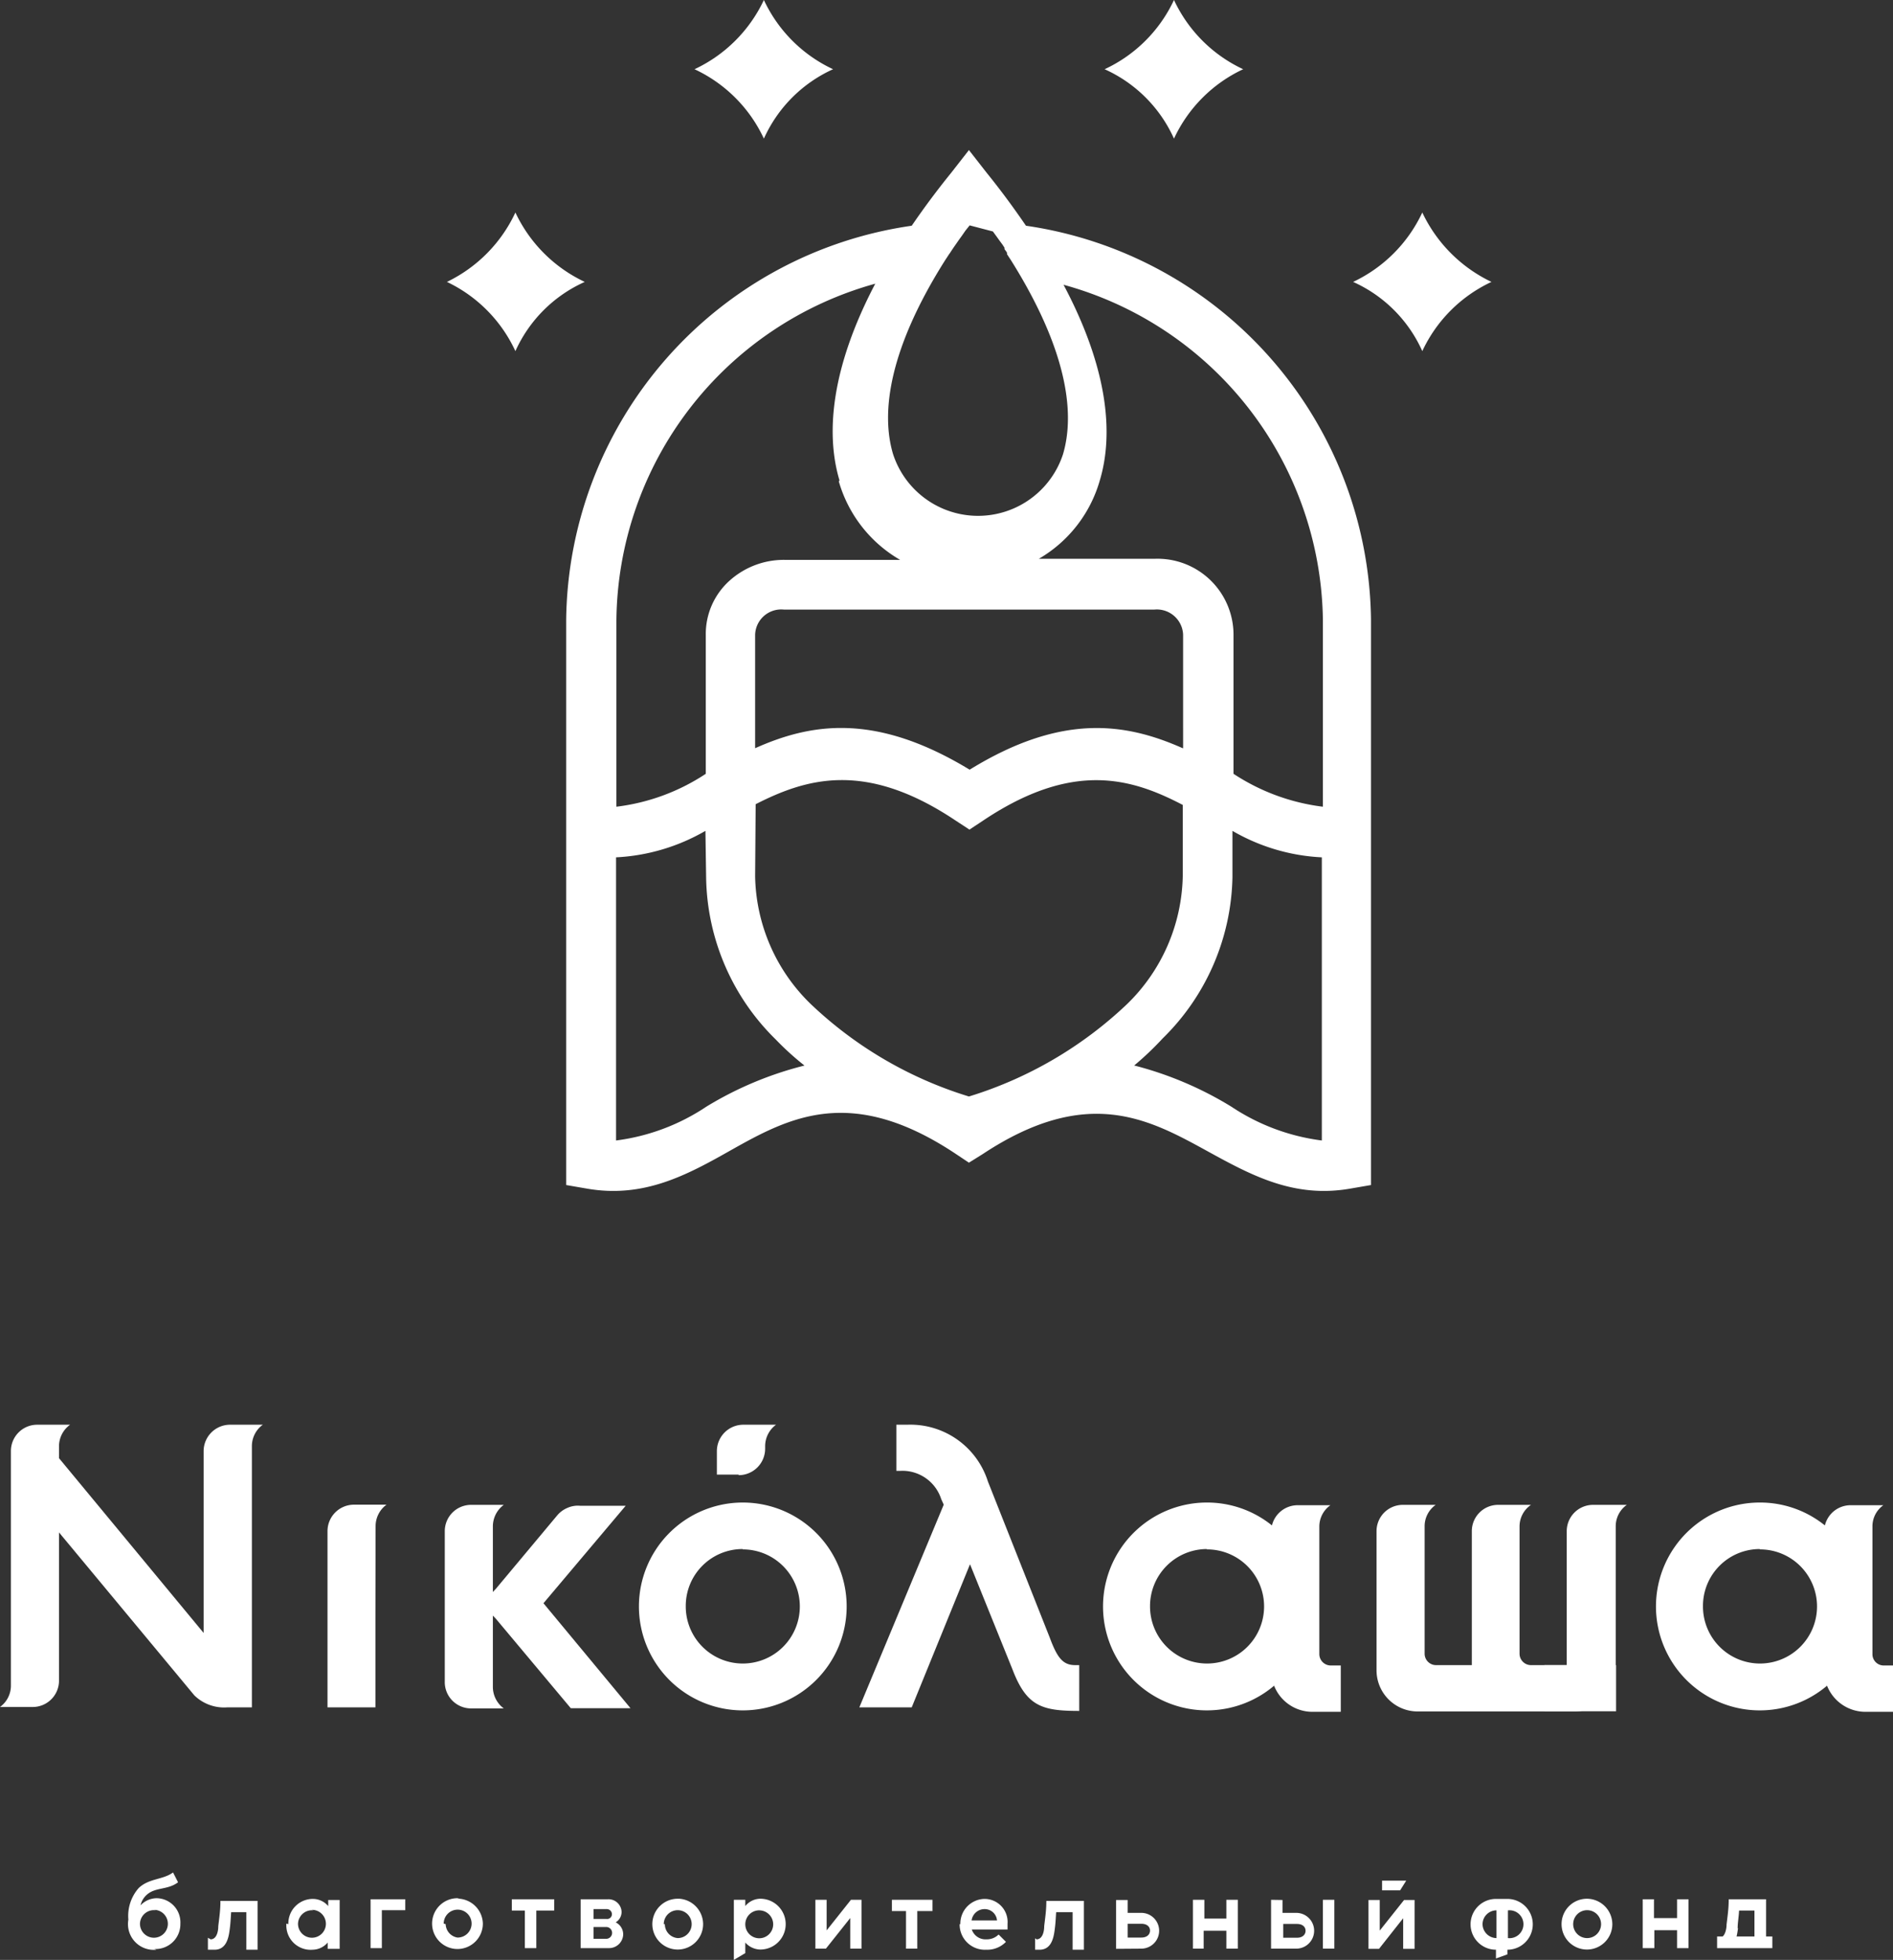 <?xml version="1.0" encoding="UTF-8"?> <svg xmlns="http://www.w3.org/2000/svg" viewBox="0 0 105.89 109.57"><rect x="0" y="0" width="105.89" height="109.57" fill="#333333" stroke="none"/><defs><style>.cls-1,.cls-2{fill:#fff;}.cls-1{fill-rule:evenodd;}</style></defs><g id="Слой_2" data-name="Слой 2"><g id="Слой_1-2" data-name="Слой 1"><path class="cls-1" d="M51,95.45l3.26-8,2.38,5.89c.79,2.06,1.65,2.31,3.73,2.31V93.09h-.22c-.68,0-1-.38-1.43-1.54l-3.46-8.73a4.55,4.55,0,0,0-4.51-3.17h-.61v2.58h.2a2.28,2.28,0,0,1,2.31,1.58l.14.31L48.07,95.45Z"></path><path class="cls-1" d="M41.55,84a5.81,5.81,0,1,1-5.81,5.81A5.81,5.81,0,0,1,41.55,84m0,2.62a3.19,3.19,0,1,1-3.19,3.19A3.18,3.18,0,0,1,41.55,86.6Z"></path><path class="cls-1" d="M98.45,84a5.77,5.77,0,0,1,3.63,1.28,1.48,1.48,0,0,1,1.44-1.13h1.83a1.45,1.45,0,0,0-.61,1.19v7.14a.63.63,0,0,0,.63.63h.52v2.59h-1.56a2.31,2.31,0,0,1-2.13-1.46A5.81,5.81,0,1,1,98.45,84m0,2.62a3.19,3.19,0,1,1-3.19,3.19A3.18,3.18,0,0,1,98.45,86.6Z"></path><path class="cls-1" d="M26.35,84.13h1.83a1.5,1.5,0,0,0-.61,1.19V89l.17-.18,3.42-4.09a1.49,1.49,0,0,1,.58-.43,1.42,1.42,0,0,1,.7-.12H35l-4.6,5.45,4.87,5.87H31.93l-4.19-5-.17-.18v4a1.5,1.5,0,0,0,.61,1.19H26.35A1.47,1.47,0,0,1,24.88,94V85.6a1.47,1.47,0,0,1,1.47-1.47"></path><path class="cls-1" d="M21,90.59v4.86H18.32V85.58h0a1.48,1.48,0,0,1,1.47-1.46h1.83a1.49,1.49,0,0,0-.61,1.2Z"></path><path class="cls-1" d="M.61,94.24A1.47,1.47,0,0,1,0,95.43H.61v0l0,0h1.2A1.47,1.47,0,0,0,3.3,94V85.67l7.57,9.11a2.38,2.38,0,0,0,1.85.67h1.37V80.84a1.48,1.48,0,0,1,.61-1.19H12.87a1.48,1.48,0,0,0-1.48,1.47V91.29L3.3,81.52v-.68a1.49,1.49,0,0,1,.62-1.19H2.09A1.47,1.47,0,0,0,.61,81.12V94.24Z"></path><path class="cls-1" d="M41.32,82.44H40.1V81.13a1.48,1.48,0,0,1,1.48-1.48h1.83a1.49,1.49,0,0,0-.61,1.2V81a1.48,1.48,0,0,1-1.48,1.47"></path><path class="cls-1" d="M67.51,84a5.78,5.78,0,0,1,3.64,1.28,1.48,1.48,0,0,1,1.43-1.13h1.84a1.46,1.46,0,0,0-.62,1.19v7.14a.64.64,0,0,0,.64.63H75v2.59H73.4a2.3,2.3,0,0,1-2.13-1.46A5.81,5.81,0,1,1,67.51,84m0,2.62a3.19,3.19,0,1,1-3.18,3.19A3.19,3.19,0,0,1,67.51,86.6Z"></path><path class="cls-1" d="M78.47,84.13h1.84a1.46,1.46,0,0,0-.62,1.19v7.14a.64.64,0,0,0,.64.63h2V85.6a1.47,1.47,0,0,1,1.47-1.47h1.84A1.46,1.46,0,0,0,85,85.32v7.14a.64.64,0,0,0,.64.63h2V85.6a1.47,1.47,0,0,1,1.47-1.47H91a1.46,1.46,0,0,0-.62,1.19v8.07a2.31,2.31,0,0,1-2.28,2.29H79.29A2.3,2.3,0,0,1,77,93.39V85.6a1.47,1.47,0,0,1,1.47-1.47"></path><rect class="cls-2" x="86.39" y="93.09" width="4.01" height="2.58"></rect><path class="cls-2" d="M97.2,107.81c0-.32.06-.62.08-1h.86v1.45h-1a4,4,0,0,0,.08-.48m-.51,1.13h2.43v-.65h-.35v-2.08H96.7c0,.52-.06.9-.12,1.41,0,.23-.07.55-.22.67h-.31v.65Zm-4.17,0v-1h1.27v1h.64v-2.73h-.64v1.05H92.52v-1.05h-.63v2.73ZM88,107.57a.78.78,0,1,1,.77.78A.78.78,0,0,1,88,107.57Zm.77-1.42a1.42,1.42,0,1,0,1.42,1.42A1.43,1.43,0,0,0,88.74,106.15Zm-5.06.65v1.55a.79.79,0,0,1-.78-.78A.78.78,0,0,1,83.68,106.8Zm.64,0a.78.78,0,1,1,0,1.55ZM83.68,109v.49l.64-.23V109a1.42,1.42,0,1,0,0-2.84h-.64a1.42,1.42,0,1,0,0,2.84Zm-4.55-2.78h-.59l-1.36,1.71v-1.71h-.63v2.73h.59l1.35-1.71v1.71h.64Zm-7.35,1.34h.77c.34,0,.48.19.48.38s-.14.39-.48.39h-.77ZM74,108.94h.64v-2.73H74Zm-2.9-2.73v2.73h1.41a1,1,0,1,0,0-2h-.77v-.72Zm-3.77,2.73v-1h1.27v1h.64v-2.73h-.64v1.05H67.37v-1.05h-.64v2.73Zm-4.25-1.39h.76c.35,0,.49.19.49.38s-.14.39-.49.39h-.76Zm.76,1.39a1,1,0,1,0,0-2h-.76v-.72h-.65v2.73Zm-5.94-.58V109h.25c.59,0,.76-.53.83-1s.07-.71.1-1.1H60v2.1h.63v-2.73H58.53c0,.52-.06.9-.12,1.41,0,.34-.11.74-.43.74Zm-2.84-1.63a.69.69,0,0,1,.71.63H54.35A.73.73,0,0,1,55.1,106.73Zm-1.38.84A1.41,1.41,0,0,0,55.17,109a1.45,1.45,0,0,0,1.1-.44l-.41-.41a.93.93,0,0,1-.68.27.81.81,0,0,1-.82-.55h2c0-.11,0-.22,0-.32a1.29,1.29,0,0,0-1.31-1.39A1.38,1.38,0,0,0,53.72,107.57Zm-3-.73v2.1h.63v-2.1h.85v-.63H49.89v.63Zm-2.49-.63h-.59l-1.36,1.71v-1.71h-.63v2.73h.59l1.36-1.71v1.71h.63Zm-5.72.59a.78.78,0,1,1-.78.77A.78.78,0,0,1,42.53,106.8Zm-1.42,2.77.64-.38v-.59a1.15,1.15,0,0,0,.84.39,1.42,1.42,0,0,0,0-2.84,1.1,1.1,0,0,0-.84.41v-.35h-.64Zm-3.92-2a.78.78,0,1,1,.78.78A.78.78,0,0,1,37.19,107.57Zm.78-1.42a1.42,1.42,0,1,0,1.42,1.42A1.43,1.43,0,0,0,38,106.15Zm-4,.58a.29.29,0,0,1,.32.28.27.27,0,0,1-.31.27H33.2v-.55Zm0,1a.33.33,0,1,1,0,.66H33.2v-.66Zm-1.43-1.55v2.73h1.56a.79.79,0,0,0,.82-.77.75.75,0,0,0-.42-.67.68.68,0,0,0,.33-.58.73.73,0,0,0-.77-.71Zm-3.12.63v2.1h.64v-2.1H31v-.63H28.63v.63Zm-4.54.73a.78.78,0,1,1,.77.78A.78.78,0,0,1,24.93,107.57Zm.77-1.42a1.42,1.42,0,1,0,1.42,1.42A1.43,1.43,0,0,0,25.7,106.15Zm-4.86.06v2.73h.63v-2.12h1.31v-.61Zm-3.29.59a.78.78,0,1,1-.77.77A.78.78,0,0,1,17.55,106.8Zm-1.42.77A1.36,1.36,0,0,0,17.49,109a1.13,1.13,0,0,0,.84-.4v.35H19v-2.73h-.64v.34a1.13,1.13,0,0,0-.84-.4A1.37,1.37,0,0,0,16.13,107.57Zm-4.39.79V109H12c.59,0,.76-.53.83-1s.07-.71.1-1.1h.85v2.1h.63v-2.73H12.33c0,.52-.06.9-.12,1.41,0,.34-.11.74-.43.74Zm-3-1.56a.78.78,0,1,1-.8.77A.78.78,0,0,1,8.75,106.8Zm0,2.19a1.39,1.39,0,0,0,1.46-1.42,1.35,1.35,0,0,0-1.32-1.42,1.26,1.26,0,0,0-.91.4,1.13,1.13,0,0,1,.36-.6c.49-.43,1.16-.25,1.74-.69l-.28-.55c-.57.42-1.34.32-1.92.87a2.36,2.36,0,0,0-.58,1.77A1.44,1.44,0,0,0,8.75,109Z"></path><path class="cls-2" d="M39.46,46.45a11.07,11.07,0,0,1-5,1.48V63.76a11.77,11.77,0,0,0,5.05-1.89A19.74,19.74,0,0,1,45,59.57a15.94,15.94,0,0,1-1.61-1.46,12.93,12.93,0,0,1-3.89-9h0Zm24,13.12a19.8,19.8,0,0,1,5.42,2.3,11.81,11.81,0,0,0,5.06,1.89V47.93a11,11,0,0,1-5-1.48v2.6h0a12.94,12.94,0,0,1-3.9,9A17,17,0,0,1,63.44,59.57Zm2.72-17.74V35.48a1.47,1.47,0,0,0-1.62-1.4H43.86a1.46,1.46,0,0,0-1.62,1.41v6.34c3.13-1.4,6.73-2,12,1.2C59.42,39.84,63,40.43,66.16,41.83ZM42.24,49a10.19,10.19,0,0,0,3.11,7.13,22.28,22.28,0,0,0,8.85,5.17,22.35,22.35,0,0,0,8.85-5.17A10.24,10.24,0,0,0,66.16,49V45C63.27,43.49,60,42.53,55,45.87l-.77.51-.78-.51c-5-3.34-8.3-2.38-11.18-.91Zm12-36.4L54,12.9l0,0h0l-.18.26,0,0v0l-.18.25h0l-.16.23,0,0h0l0,0-.14.2-.06.09h0l0,0-.08.12h0l0,0,0,0,0,0,0,0-.05.08h0l0,0-.06.08,0,0,0,0,0,0,0,0-.13.2h0l0,0,0,0-.08.12,0,0,0,0c-3.07,4.85-3.65,8.45-2.92,10.87a5,5,0,0,0,9.5,0c.72-2.42.14-6-2.92-10.87l0,0,0,0-.08-.12,0,0,0,0h0l-.13-.2,0,0,0,0,0,0,0,0,0-.08,0,0h0l-.05-.08,0,0,0,0,0,0,0,0h0l-.09-.12,0,0h0l0-.08,0,0-.11-.17,0,0h0l0,0-.17-.23h0l-.18-.25,0,0v0l-.19-.26h0l0,0Zm5.22,3.26c2.49,4.66,2.86,8.34,2.06,11a7.42,7.42,0,0,1-3.41,4.38h6.47A4.25,4.25,0,0,1,69,35.49v7.77a11.67,11.67,0,0,0,5,1.84V34.68A19.71,19.71,0,0,0,59.42,15.9Zm-12.5,11c-.8-2.67-.44-6.35,2-11A19.73,19.73,0,0,0,34.48,34.68V45.1a11.58,11.58,0,0,0,5-1.84V35.49h0a4,4,0,0,1,1.3-3,4.54,4.54,0,0,1,3.11-1.19h6.46A7.44,7.44,0,0,1,46.92,26.91ZM67.51,64.34c-3.25-1.78-6.7-3.68-12.54.18L54.2,65l-.78-.52c-5.83-3.86-9.29-2-12.53-.18C38.4,65.71,36,67,32.83,66.45l-1.16-.2V34.67h0A22.52,22.52,0,0,1,51,12.62c.65-.95,1.38-1.94,2.2-2.95l1-1.28,1,1.28c.81,1,1.54,2,2.19,2.95a22.52,22.52,0,0,1,19.3,22h0V66.25l-1.16.2C72.38,67,70,65.71,67.51,64.34Z"></path><path class="cls-1" d="M42.73,0A8,8,0,0,0,46.6,3.87a7.74,7.74,0,0,0-3.87,3.88,8,8,0,0,0-3.88-3.88A8.06,8.06,0,0,0,42.73,0M79.56,11.88a8.06,8.06,0,0,1-3.87,3.88,7.68,7.68,0,0,1,3.87,3.87,8,8,0,0,1,3.87-3.87A8.15,8.15,0,0,1,79.56,11.88ZM65.67,0a8,8,0,0,1-3.88,3.87,7.72,7.72,0,0,1,3.88,3.88,8,8,0,0,1,3.87-3.88A8,8,0,0,1,65.67,0ZM28.83,11.88a8.08,8.08,0,0,0,3.88,3.88,7.7,7.7,0,0,0-3.88,3.87A8,8,0,0,0,25,15.76,8.1,8.1,0,0,0,28.83,11.88Z"></path><polygon class="cls-1" points="77.31 105.14 78.66 105.14 78.32 105.68 77.31 105.68 77.31 105.14"></polygon></g></g></svg> 